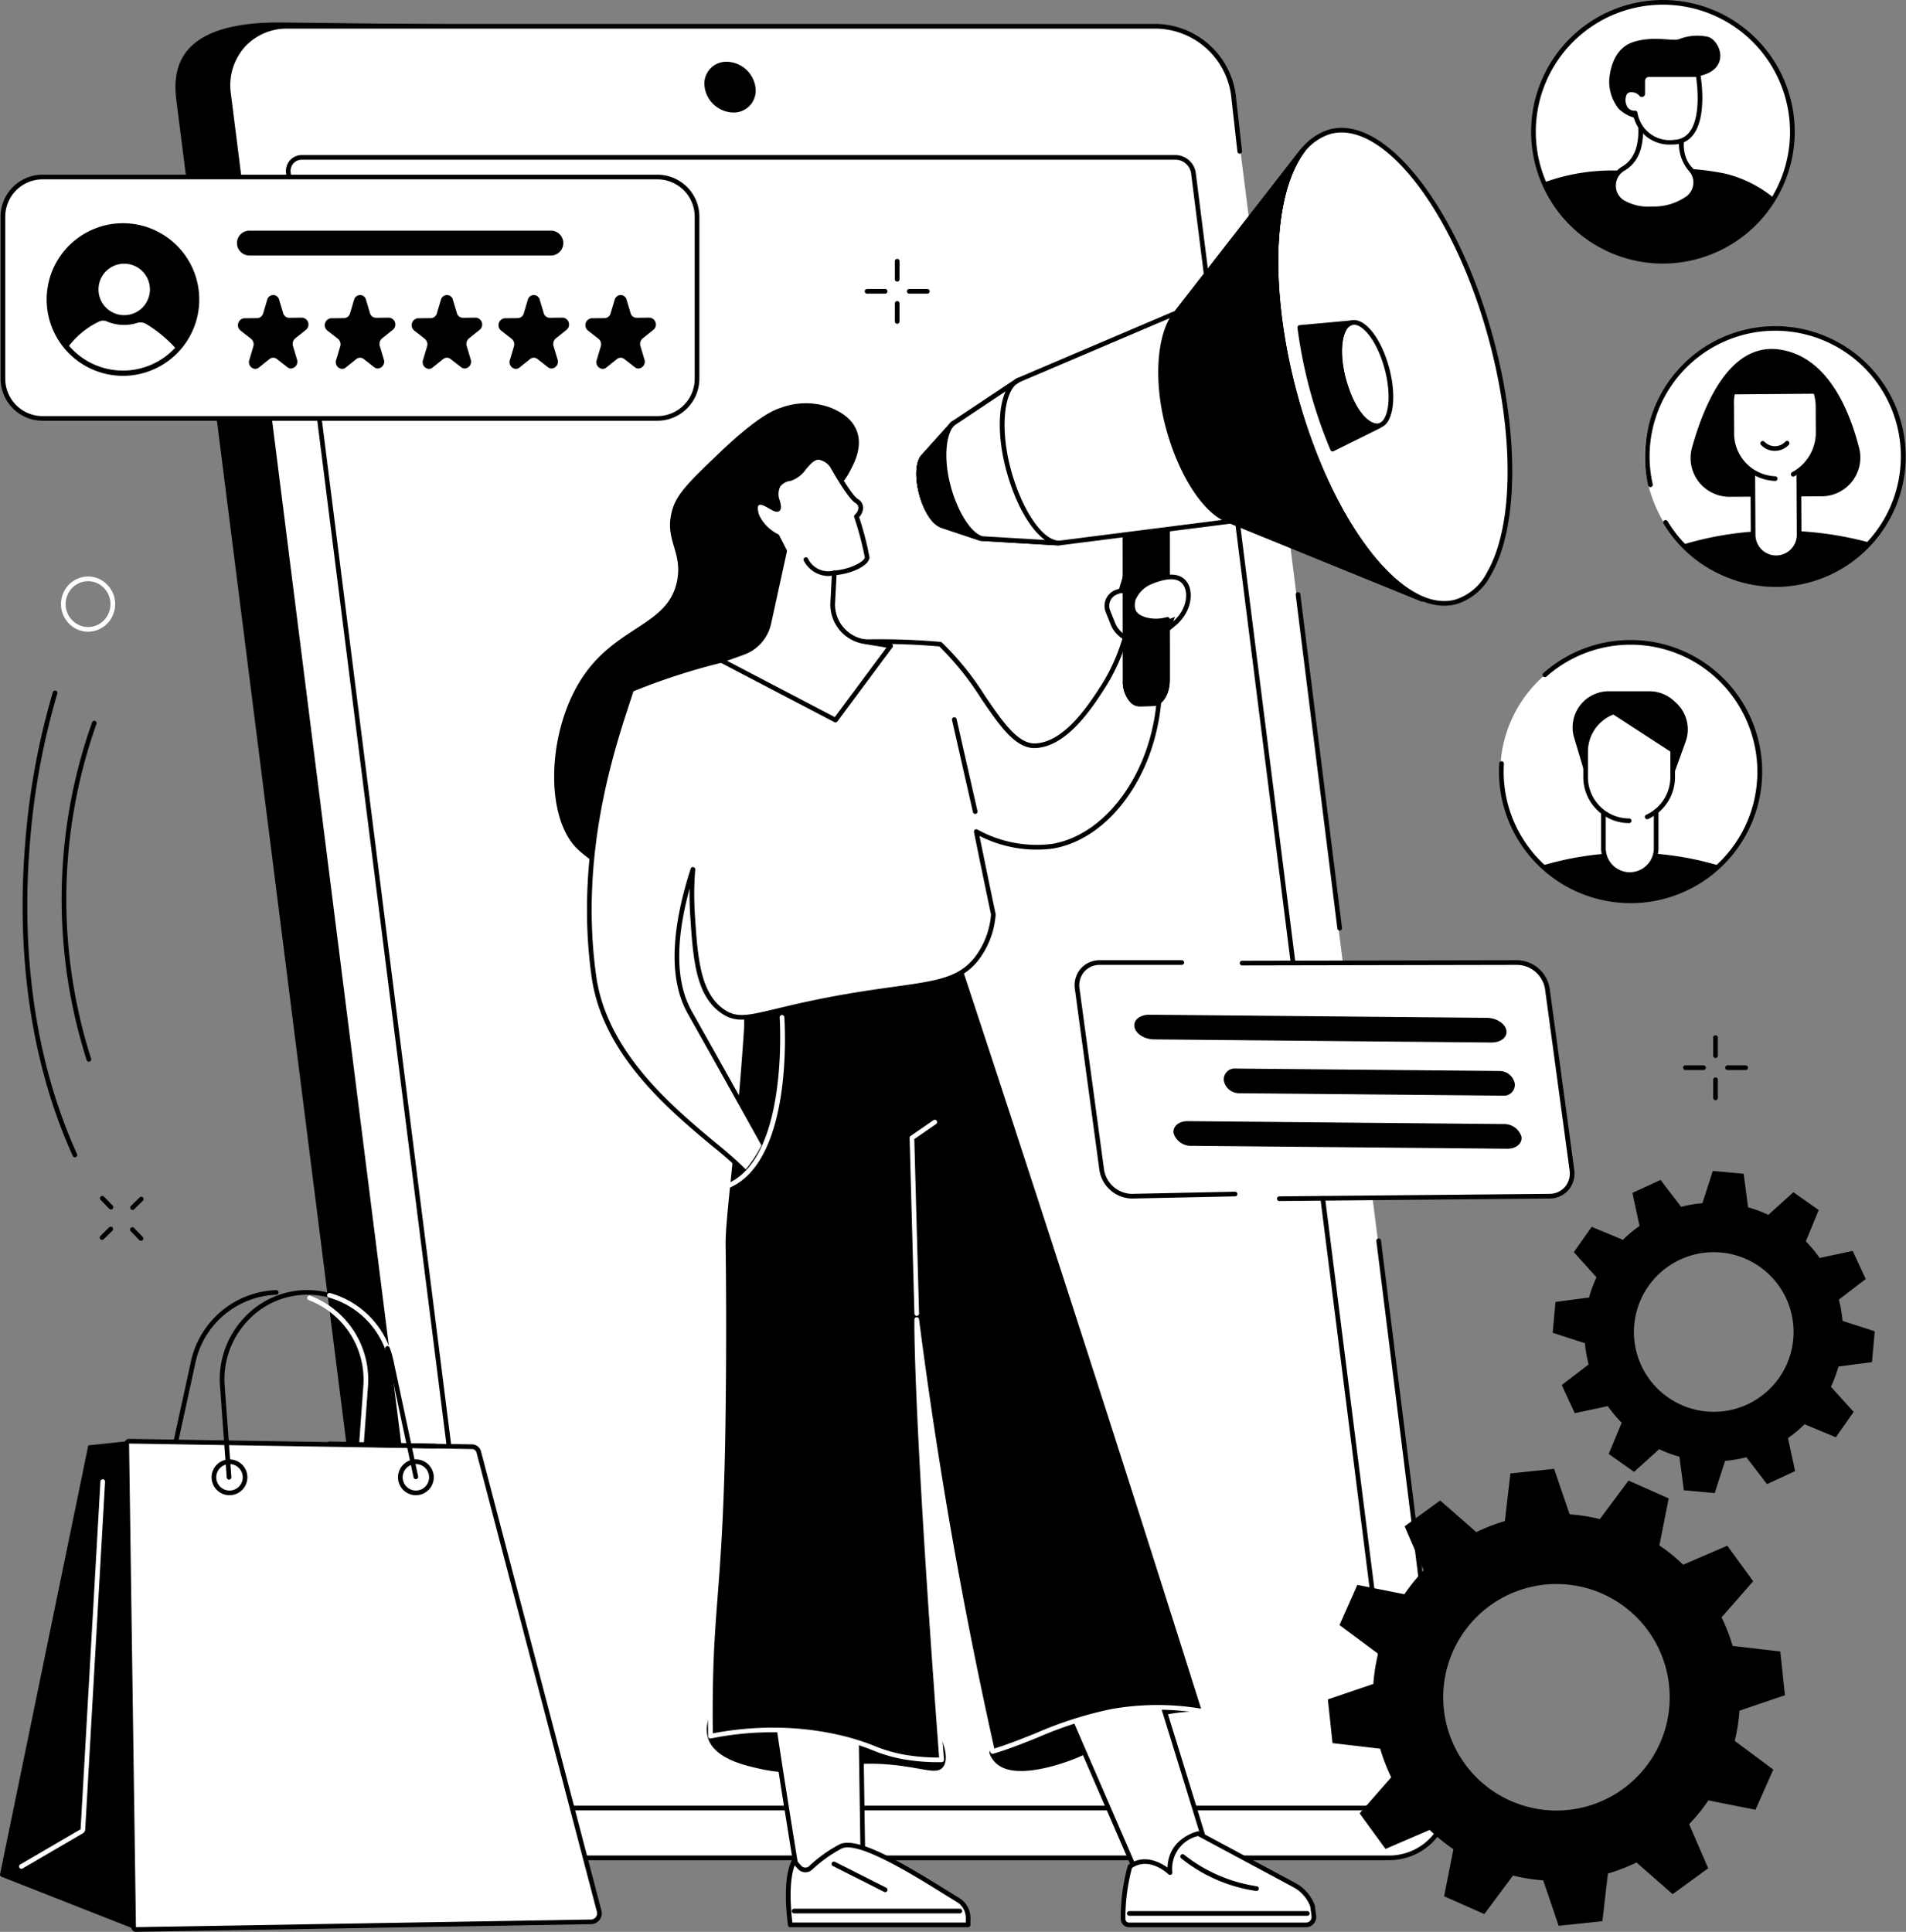 <svg xmlns="http://www.w3.org/2000/svg" xmlns:xlink="http://www.w3.org/1999/xlink" id="Raggruppa_197" data-name="Raggruppa 197" width="278.025" height="281.782" viewBox="0 0 278.025 281.782"><rect x="0" y="0" width="278.025" height="281.782" fill="#808080" stroke="none"/><defs><clipPath id="clip-path"><rect id="Rettangolo_170" data-name="Rettangolo 170" width="278.025" height="281.782" fill="none"></rect></clipPath></defs><g id="Raggruppa_197-2" data-name="Raggruppa 197" clip-path="url(#clip-path)"><path id="Tracciato_2510" data-name="Tracciato 2510" d="M117.7,277.344H244.464a8.516,8.516,0,0,0,8.643-9.86L221.892,20.891a11.544,11.544,0,0,0-11.139-9.86L90.349,9.625c-13.821,0-15.7,5.821-15.007,11.266l31.214,246.593a11.545,11.545,0,0,0,11.14,9.86" transform="translate(-49.627 -6.35)"></path><path id="Tracciato_2511" data-name="Tracciato 2511" d="M140.2,278.427H266.966a8.533,8.533,0,0,0,8.643-9.891L244.395,21.158a11.557,11.557,0,0,0-11.139-9.891H106.487a8.533,8.533,0,0,0-8.643,9.891l31.214,247.377a11.558,11.558,0,0,0,11.139,9.891" transform="translate(-64.501 -7.434)" fill="#fff"></path><path id="Tracciato_2512" data-name="Tracciato 2512" d="M285.413,305.957l-29.8-236.2a2.668,2.668,0,0,0-2.572-2.283H125.587a1.97,1.97,0,0,0-2,2.283l29.8,236.2a2.668,2.668,0,0,0,2.572,2.283h127.45a1.97,1.97,0,0,0,2-2.283" transform="translate(-81.529 -44.514)" fill="#fff"></path><path id="Tracciato_2513" data-name="Tracciato 2513" d="M282.757,307.921H155.307a3.021,3.021,0,0,1-2.909-2.581l-29.8-236.2a2.362,2.362,0,0,1,.553-1.888,2.331,2.331,0,0,1,1.78-.778h127.45a3.021,3.021,0,0,1,2.909,2.581l29.8,236.2a2.363,2.363,0,0,1-.553,1.888,2.33,2.33,0,0,1-1.78.778M124.927,67.15a1.66,1.66,0,0,0-1.269.547,1.692,1.692,0,0,0-.388,1.353l29.8,236.2a2.322,2.322,0,0,0,2.234,1.986h127.45a1.66,1.66,0,0,0,1.269-.547,1.692,1.692,0,0,0,.388-1.353l-29.8-236.2a2.322,2.322,0,0,0-2.234-1.986Z" transform="translate(-80.868 -43.854)"></path><path id="Tracciato_2514" data-name="Tracciato 2514" d="M306.21,33.876a3.2,3.2,0,0,0,3.238-3.706,4.329,4.329,0,0,0-4.173-3.705,3.2,3.2,0,0,0-3.238,3.705,4.33,4.33,0,0,0,4.173,3.706" transform="translate(-199.253 -17.461)"></path><path id="Tracciato_2515" data-name="Tracciato 2515" d="M561.9,303.23a.34.34,0,0,1-.337-.3l-6.075-48.66a.34.34,0,0,1,.675-.084l6.075,48.66a.34.34,0,0,1-.3.38l-.042,0" transform="translate(-366.485 -167.506)"></path><path id="Tracciato_2516" data-name="Tracciato 2516" d="M266.306,278.108H139.537A11.921,11.921,0,0,1,128.06,267.92L96.846,20.542a9.114,9.114,0,0,1,2.121-7.289,8.98,8.98,0,0,1,6.86-2.985H232.6a11.921,11.921,0,0,1,11.477,10.189l.938,8.358a.34.34,0,1,1-.676.076l-.937-8.353a11.221,11.221,0,0,0-10.8-9.589H105.827A8.31,8.31,0,0,0,99.478,13.7a8.444,8.444,0,0,0-1.956,6.754l31.214,247.378a11.222,11.222,0,0,0,10.8,9.593H266.306a8.309,8.309,0,0,0,6.349-2.754,8.443,8.443,0,0,0,1.956-6.754l-10-80.116a.34.34,0,0,1,.675-.084l10,80.116a9.115,9.115,0,0,1-2.121,7.289,8.981,8.981,0,0,1-6.86,2.984" transform="translate(-63.841 -6.774)"></path><path id="Tracciato_2517" data-name="Tracciato 2517" d="M465.071,412.655a3.276,3.276,0,0,0-3.317,3.838l3.577,26.4a4.536,4.536,0,0,0,4.357,3.837h60.9a3.276,3.276,0,0,0,3.317-3.837l-3.577-26.4a4.535,4.535,0,0,0-4.357-3.838Z" transform="translate(-304.624 -272.253)" fill="#fff"></path><path id="Tracciato_2518" data-name="Tracciato 2518" d="M537.273,446.779a.34.34,0,0,1,0-.681l39.347-.365a2.988,2.988,0,0,0,2.3-1,3.047,3.047,0,0,0,.686-2.456l-3.577-26.4a4.191,4.191,0,0,0-4.02-3.543l-40.174.08h0a.34.34,0,0,1,0-.681l40.175-.08a4.891,4.891,0,0,1,4.694,4.132l3.577,26.4a3.717,3.717,0,0,1-.848,3,3.657,3.657,0,0,1-2.807,1.228l-39.344.365Z" transform="translate(-350.655 -271.594)"></path><path id="Tracciato_2519" data-name="Tracciato 2519" d="M469.035,446.415a4.893,4.893,0,0,1-4.7-4.132l-3.577-26.4a3.716,3.716,0,0,1,.848-3,3.657,3.657,0,0,1,2.806-1.228h11.933a.34.34,0,0,1,0,.68H464.411a2.986,2.986,0,0,0-2.294,1,3.047,3.047,0,0,0-.686,2.456l3.577,26.4a4.191,4.191,0,0,0,4.02,3.543l15.082-.316a.347.347,0,0,1,.347.333.34.34,0,0,1-.333.347Z" transform="translate(-303.963 -271.594)"></path><path id="Tracciato_2520" data-name="Tracciato 2520" d="M489.153,438.616l49.212.455c1.4.013,2.381-.782,2.2-1.775s-1.457-1.809-2.852-1.822l-49.212-.455c-1.4-.013-2.381.782-2.2,1.775s1.457,1.809,2.852,1.822" transform="translate(-320.828 -287.008)"></path><path id="Tracciato_2521" data-name="Tracciato 2521" d="M526.889,461.693l38.482.356a1.59,1.59,0,0,0,1.725-1.78,2.273,2.273,0,0,0-2.227-1.816l-38.481-.356a1.59,1.59,0,0,0-1.725,1.78,2.273,2.273,0,0,0,2.227,1.817" transform="translate(-346.14 -302.234)"></path><path id="Tracciato_2522" data-name="Tracciato 2522" d="M505.78,484.24l46.01.425c1.3.012,2.226-.783,2.059-1.777a2.649,2.649,0,0,0-2.665-1.82l-46.011-.426c-1.3-.012-2.226.784-2.059,1.777a2.65,2.65,0,0,0,2.666,1.82" transform="translate(-331.922 -317.109)"></path><path id="Tracciato_2523" data-name="Tracciato 2523" d="M44.471,514.658a.34.34,0,0,1-.246-.1l-1.252-1.3a.34.34,0,0,1,.491-.471l1.252,1.3a.34.34,0,0,1-.245.576" transform="translate(-28.29 -338.241)"></path><path id="Tracciato_2524" data-name="Tracciato 2524" d="M57.35,528.08a.339.339,0,0,1-.246-.1l-1.252-1.3a.34.34,0,0,1,.491-.471l1.252,1.3a.34.34,0,0,1-.245.576" transform="translate(-36.787 -347.097)"></path><path id="Tracciato_2525" data-name="Tracciato 2525" d="M56.167,514.972a.34.34,0,0,1-.239-.583L57.2,513.14a.34.34,0,1,1,.477.485l-1.271,1.249a.339.339,0,0,1-.239.1" transform="translate(-36.833 -338.485)"></path><path id="Tracciato_2526" data-name="Tracciato 2526" d="M43.094,527.818a.34.34,0,0,1-.239-.583l1.271-1.249a.34.34,0,0,1,.477.485l-1.271,1.248a.337.337,0,0,1-.239.1" transform="translate(-28.207 -346.96)"></path><path id="Tracciato_2527" data-name="Tracciato 2527" d="M383.986,114.294a.34.34,0,0,1-.34-.34v-2.64a.34.34,0,1,1,.68,0v2.64a.34.34,0,0,1-.34.34" transform="translate(-253.114 -73.216)"></path><path id="Tracciato_2528" data-name="Tracciato 2528" d="M383.986,132.367a.34.34,0,0,1-.34-.34v-2.639a.34.34,0,0,1,.68,0v2.639a.34.34,0,0,1-.34.34" transform="translate(-253.114 -85.14)"></path><path id="Tracciato_2529" data-name="Tracciato 2529" d="M391.784,124.569h-2.639a.34.34,0,0,1,0-.68h2.639a.34.34,0,0,1,0,.68" transform="translate(-256.518 -81.737)"></path><path id="Tracciato_2530" data-name="Tracciato 2530" d="M373.711,124.569h-2.64a.34.34,0,0,1,0-.68h2.64a.34.34,0,1,1,0,.68" transform="translate(-244.594 -81.737)"></path><path id="Tracciato_2531" data-name="Tracciato 2531" d="M734.829,447.138a.34.34,0,0,1-.34-.34v-2.639a.34.34,0,1,1,.68,0V446.8a.34.34,0,0,1-.34.34" transform="translate(-484.587 -292.814)"></path><path id="Tracciato_2532" data-name="Tracciato 2532" d="M734.829,465.209a.34.34,0,0,1-.34-.34v-2.64a.34.34,0,0,1,.68,0v2.64a.34.34,0,0,1-.34.34" transform="translate(-484.587 -304.736)"></path><path id="Tracciato_2533" data-name="Tracciato 2533" d="M742.626,457.412h-2.64a.34.34,0,1,1,0-.68h2.64a.34.34,0,0,1,0,.68" transform="translate(-487.989 -301.334)"></path><path id="Tracciato_2534" data-name="Tracciato 2534" d="M724.554,457.412h-2.639a.34.34,0,0,1,0-.68h2.639a.34.34,0,1,1,0,.68" transform="translate(-476.067 -301.334)"></path><path id="Tracciato_2535" data-name="Tracciato 2535" d="M30.105,255.21a3.876,3.876,0,0,1-1.592-.344,4.056,4.056,0,0,1-2.022-5.3,3.954,3.954,0,0,1,2.207-2.14,3.861,3.861,0,0,1,3,.078,4.056,4.056,0,0,1,2.022,5.3,3.951,3.951,0,0,1-2.207,2.139,3.883,3.883,0,0,1-1.409.266m0-7.366a3.2,3.2,0,0,0-1.162.22,3.273,3.273,0,0,0-1.828,1.774,3.373,3.373,0,0,0,1.675,4.406,3.185,3.185,0,0,0,2.475.064,3.275,3.275,0,0,0,1.828-1.775,3.373,3.373,0,0,0-1.675-4.407,3.21,3.21,0,0,0-1.313-.283" transform="translate(-17.259 -163.069)" fill="#fff"></path><path id="Tracciato_2536" data-name="Tracciato 2536" d="M30.408,358.727a.341.341,0,0,1-.326-.241,77.208,77.208,0,0,1,.791-49.252.34.34,0,0,1,.645.217,76.559,76.559,0,0,0-.785,48.837.34.34,0,0,1-.227.425.336.336,0,0,1-.1.015" transform="translate(-17.443 -203.867)"></path><path id="Tracciato_2537" data-name="Tracciato 2537" d="M17.325,364.128a.34.34,0,0,1-.31-.2C9.492,347.321,9.1,329.813,10.1,318.05a106.541,106.541,0,0,1,4.01-21.772.34.34,0,1,1,.647.212,105.82,105.82,0,0,0-3.98,21.635c-.989,11.677-.6,29.054,6.856,45.521a.34.34,0,0,1-.31.481" transform="translate(-6.401 -195.318)"></path><path id="Tracciato_2538" data-name="Tracciato 2538" d="M276.31,237.221a5.621,5.621,0,0,1-1.077,1.806c-1.236,1.377-3.1,1.965-4.878,2.5a16.284,16.284,0,0,1-4.48.891c-3.025.024-5.848-1.625-8.87-1.771a28.467,28.467,0,0,0-6.071.841c-3.811.647-6.862-.89-9.695-3.386-5.019-4.42-4.753-16.843.106-24.716,5.134-8.318,13.125-7.88,14.233-15.016.637-4.1-2.067-5.814-.7-10.189.715-2.289,2.78-4.258,6.91-8.2,5.663-5.4,8.032-6.22,8.854-6.477a10.388,10.388,0,0,1,7.2-.047c.9.368,3.107,1.274,3.909,3.479.842,2.314-.388,4.619-1.057,5.872-1.5,2.8-3.4,3.561-4.475,4.878-4.807,5.9,4.252,14.25,2.1,27.578-.462,2.859-1.608,5.454-2.35,8.229-.965,3.607.535,4.539.777,7.78a14.353,14.353,0,0,1-.437,5.949" transform="translate(-156.75 -114.018)"></path><path id="Tracciato_2539" data-name="Tracciato 2539" d="M426.387,727.139l-2.247,4.906a3.176,3.176,0,0,0,.78,1.341c2.386,2.721,8.846.552,10.388.034,5.677-1.906,6.4-4.259,11.5-6.061a23.625,23.625,0,0,1,8.709-1.289,6.245,6.245,0,0,0-1.439-1.983,8.712,8.712,0,0,0-6.038-2c-6.133-.017-21.657,5.048-21.657,5.048" transform="translate(-279.831 -476.407)"></path><path id="Tracciato_2540" data-name="Tracciato 2540" d="M467.6,744.722s10.419,4.005,10.41-2.824c0-.222-8.562-27.854-8.562-27.854l-12.267,6.634Z" transform="translate(-301.628 -471.099)" fill="#fff"></path><path id="Tracciato_2541" data-name="Tracciato 2541" d="M472.752,745.571a19.068,19.068,0,0,1-5.937-1.191.341.341,0,0,1-.19-.183l-10.419-24.043a.34.34,0,0,1,.15-.434l12.267-6.634a.341.341,0,0,1,.487.2c8.577,27.68,8.577,27.886,8.578,27.953a3.942,3.942,0,0,1-1.589,3.487,5.9,5.9,0,0,1-3.346.846m-5.561-1.778c.893.32,6.068,2.059,8.521.371a3.287,3.287,0,0,0,1.294-2.89c-.229-.9-5.521-18.022-8.425-27.393l-11.628,6.289Z" transform="translate(-300.968 -470.439)"></path><path id="Tracciato_2542" data-name="Tracciato 2542" d="M482.34,799.379h25.818a1.153,1.153,0,0,0,1.144-1.3l-.192-1.469a5.717,5.717,0,0,0-2.656-3.041l-14-7.514a5.294,5.294,0,0,0-4.127,5.693s-3.042-2.92-5.846-.875a27.867,27.867,0,0,0-1,7.666.863.863,0,0,0,.864.841" transform="translate(-317.655 -518.607)" fill="#fff"></path><path id="Tracciato_2543" data-name="Tracciato 2543" d="M507.5,799.06H481.68a1.209,1.209,0,0,1-1.2-1.174,27.881,27.881,0,0,1,1.017-7.771.338.338,0,0,1,.125-.177c2.232-1.628,4.6-.349,5.684.424.1-4.332,4.374-5.291,4.419-5.3a.334.334,0,0,1,.231.033l14,7.514a6.059,6.059,0,0,1,2.813,3.222.339.339,0,0,1,.018.075l.193,1.469a1.493,1.493,0,0,1-1.482,1.686m-25.385-8.639a27.853,27.853,0,0,0-.957,7.45.525.525,0,0,0,.524.508H507.5a.812.812,0,0,0,.807-.917l-.187-1.43a5.377,5.377,0,0,0-2.484-2.825l-13.888-7.452a4.883,4.883,0,0,0-3.743,5.3.34.34,0,0,1-.574.274c-.115-.11-2.806-2.633-5.316-.912" transform="translate(-316.996 -517.947)"></path><path id="Tracciato_2544" data-name="Tracciato 2544" d="M517.14,800.269a.357.357,0,0,1-.053,0A22.609,22.609,0,0,1,506.14,795.5a.34.34,0,0,1,.455-.506,22.363,22.363,0,0,0,10.6,4.594.34.34,0,0,1-.052.676" transform="translate(-333.857 -524.451)"></path><path id="Tracciato_2545" data-name="Tracciato 2545" d="M509.475,819.987H483.5a.34.34,0,0,1,0-.68h25.971a.34.34,0,0,1,0,.68" transform="translate(-318.772 -540.546)"></path><path id="Tracciato_2546" data-name="Tracciato 2546" d="M310.8,728c-2.281-.505-6.655-1.473-7.622-4.462-.733-2.264.835-4.619,1.192-5.155,4.411-6.625,19.023-8.5,27.3-2.011,4.364,3.422,7.32,9.45,5.776,11.375-.938,1.17-2.917.05-7.754-.375-9.03-.793-11.338,2.3-18.888.628" transform="translate(-199.895 -469.985)"></path><path id="Tracciato_2547" data-name="Tracciato 2547" d="M329.632,722.091c-.364.231,4.354,28.988,4.354,28.988l9.423,1.148-.415-27.706Z" transform="translate(-217.465 -476.407)" fill="#fff"></path><path id="Tracciato_2548" data-name="Tracciato 2548" d="M342.8,751.907l-.041,0-9.423-1.148a.34.34,0,0,1-.295-.283c-.012-.072-1.193-7.273-2.314-14.41-2.3-14.657-2.164-14.745-1.887-14.921a.335.335,0,0,1,.243-.047l13.363,2.43a.34.34,0,0,1,.279.33l.415,27.706a.341.341,0,0,1-.34.345m-9.129-1.8,8.783,1.07-.405-27.036-12.7-2.31c.182,2.523,2.608,17.837,4.319,28.276" transform="translate(-216.86 -475.746)"></path><path id="Tracciato_2549" data-name="Tracciato 2549" d="M364.169,802.653H338.234s-.955-6.435.539-9.3l.808.906a1.135,1.135,0,0,0,1.606.086,20.29,20.29,0,0,1,4.405-3.149c3.036-1.383,13.2,5.482,17.092,7.812a3.051,3.051,0,0,1,1.485,2.62Z" transform="translate(-222.955 -521.88)" fill="#fff"></path><path id="Tracciato_2550" data-name="Tracciato 2550" d="M363.5,802.332H337.569a.34.34,0,0,1-.336-.291c-.039-.267-.954-6.577.574-9.506a.341.341,0,0,1,.556-.069l.808.906a.8.8,0,0,0,1.124.06,20.775,20.775,0,0,1,4.492-3.206c2.554-1.162,9.008,2.618,15.4,6.593.771.479,1.454.9,2.009,1.236a3.41,3.41,0,0,1,1.651,2.912v1.023a.34.34,0,0,1-.34.34m-25.637-.68h25.3v-.683a2.726,2.726,0,0,0-1.319-2.328c-.558-.334-1.244-.76-2.019-1.242-4.306-2.677-12.322-7.663-14.758-6.552a20.144,20.144,0,0,0-4.319,3.093,1.475,1.475,0,0,1-2.087-.114l-.459-.515c-.979,2.539-.487,7.143-.336,8.341" transform="translate(-222.29 -521.22)"></path><path id="Tracciato_2551" data-name="Tracciato 2551" d="M363.947,818.957H339.77a.34.34,0,1,1,0-.68h24.176a.34.34,0,1,1,0,.68" transform="translate(-223.942 -539.867)"></path><path id="Tracciato_2552" data-name="Tracciato 2552" d="M364.334,802.531a.339.339,0,0,1-.153-.036l-7.478-3.774a.34.34,0,0,1,.307-.607l7.478,3.773a.34.34,0,0,1-.154.644" transform="translate(-235.215 -526.539)"></path><path id="Tracciato_2553" data-name="Tracciato 2553" d="M376.6,514.682q-7.478-23.722-15.1-47.409-10.27-31.925-20.791-63.758c-10.892,1.277-35.216-6.987-32.676,3.831,1.259,5.364,1.142,6.55,1.007,8.545-1.052,15.6-2.687,26.747-2.634,30.647.047,3.458.181,13.847-.052,28.053-.038,2.319-.1,4.794-.208,7.776-.533,15.01-1.539,18.671-1.619,30.9-.011,1.719,0,3.382.018,5a44.8,44.8,0,0,1,18.59.128c5.31,1.2,5.911,2.418,10.691,3.064a28.119,28.119,0,0,0,4.438.253c-3.922-52.242-3.632-64.223-3.632-64.223,1.491,11.6,3.344,23.714,5.636,36.272Q342.8,507.593,345.7,520.5c5.658-1.671,10.62-4.6,17.375-5.847a37.8,37.8,0,0,1,13.528.034" transform="translate(-200.915 -265.019)"></path><path id="Tracciato_2554" data-name="Tracciato 2554" d="M336.966,521.387a28.57,28.57,0,0,1-3.839-.263,21.652,21.652,0,0,1-5.6-1.487,33.488,33.488,0,0,0-5.123-1.583,44.507,44.507,0,0,0-18.45-.127.34.34,0,0,1-.406-.329c-.022-1.747-.028-3.385-.017-5.007.044-6.625.358-10.736.723-15.5.306-4,.653-8.526.9-15.409.1-2.874.168-5.343.208-7.769.156-9.545.174-18.98.052-28.043-.025-1.88.334-5.4.832-10.265.559-5.462,1.253-12.258,1.8-20.409l.009-.132c.127-1.877.212-3.118-1.008-8.313a4.367,4.367,0,0,1,.727-4.116c2.633-2.931,10.314-1.981,18.445-.973,5.017.621,10.206,1.264,13.8.843a.341.341,0,0,1,.363.231c6.982,21.129,13.978,42.581,20.792,63.761,5.056,15.715,10.136,31.666,15.1,47.411a.34.34,0,0,1-.383.438,37.817,37.817,0,0,0-13.408-.034,55.185,55.185,0,0,0-10.856,3.472c-2.191.879-4.261,1.71-6.484,2.367a.34.34,0,0,1-.428-.252c-1.991-8.913-3.818-17.912-5.431-26.749-1.836-10.06-3.467-20.277-4.862-30.447.239,7.859,1.022,24.864,3.533,58.312a.34.34,0,0,1-.331.366q-.326.008-.652.007m-23.911-5.042a43.045,43.045,0,0,1,9.5,1.046A34.1,34.1,0,0,1,327.772,519a21.067,21.067,0,0,0,5.446,1.448,27.961,27.961,0,0,0,4.026.255c-3.85-51.36-3.609-63.777-3.606-63.9a.34.34,0,0,1,.677-.035c1.552,12.079,3.447,24.277,5.633,36.255,1.589,8.709,3.388,17.578,5.345,26.366,2.063-.63,4.015-1.414,6.075-2.241a55.736,55.736,0,0,1,10.986-3.509,38.308,38.308,0,0,1,13.1-.06c-4.91-15.57-9.932-31.339-14.931-46.877-6.785-21.091-13.751-42.453-20.7-63.495-3.655.369-8.75-.263-13.682-.873-7.6-.941-15.46-1.914-17.855.753a3.688,3.688,0,0,0-.57,3.506c1.243,5.295,1.156,6.576,1.024,8.515l-.009.132c-.55,8.163-1.246,14.966-1.8,20.432-.5,4.845-.853,8.346-.828,10.187.122,9.069.1,18.511-.052,28.063-.04,2.431-.106,4.9-.208,7.782-.245,6.9-.592,11.435-.9,15.437-.363,4.748-.677,8.848-.721,15.449-.01,1.492-.006,3,.013,4.588a47.853,47.853,0,0,1,8.829-.839" transform="translate(-200.256 -264.348)" fill="#fff"></path><path id="Tracciato_2555" data-name="Tracciato 2555" d="M391.015,508.649a.34.34,0,0,1-.34-.331l-.7-25.623a.341.341,0,0,1,.147-.29l3.338-2.3a.34.34,0,1,1,.386.56l-3.186,2.195.691,25.438a.34.34,0,0,1-.331.349h-.01" transform="translate(-257.292 -316.715)" fill="#fff"></path><path id="Tracciato_2556" data-name="Tracciato 2556" d="M258.8,279.808a93.347,93.347,0,0,1,25.943-6.457,100.11,100.11,0,0,1,19.091-.157c5.856,5.172,9.219,14.949,13.822,14.81,4.462-.135,8.144-5.854,9.872-8.54a27.252,27.252,0,0,0,3.349-7.517l4.356-.291c3.136,16.334-5.5,29.423-15.049,31.01a18.311,18.311,0,0,1-11.1-2.137q1.229,6.083,2.493,12.074a12.225,12.225,0,0,1-2.477,6.513c-3.191,3.977-7.722,3.544-18.489,5.367-13.147,2.227-15.408,4.4-18.51,2.263-3.66-2.522-4.009-7.956-4.406-14.14a45.556,45.556,0,0,1,.055-6.57c-3.449,10.727-2.583,16.827-.641,20.522.37.7,1.238,2.195,5.617,10.025,2.287,4.09,4.159,7.454,5.407,9.7a18.335,18.335,0,0,1-2.665,4.022c-4.277-4.758-20.107-14.011-22.16-28.651-2.683-19.139,3.4-35.243,5.491-41.847" transform="translate(-166.683 -179.228)" fill="#fff"></path><path id="Tracciato_2557" data-name="Tracciato 2557" d="M274.823,349.985a.339.339,0,0,1-.253-.113,49.041,49.041,0,0,0-4.52-4.039c-6.424-5.351-16.132-13.436-17.724-24.793-2.473-17.639,2.515-32.86,4.913-40.175.219-.67.419-1.278.591-1.822a.34.34,0,0,1,.2-.213,93.7,93.7,0,0,1,26.034-6.48,100.826,100.826,0,0,1,19.156-.158.338.338,0,0,1,.2.084,41.843,41.843,0,0,1,6.3,7.807c2.56,3.753,4.774,6.983,7.287,6.918,4.284-.129,7.872-5.7,9.6-8.384A26.9,26.9,0,0,0,329.9,271.2a.34.34,0,0,1,.305-.249l4.356-.292a.334.334,0,0,1,.357.276c1.677,8.733.1,17.382-4.315,23.728-2.971,4.267-6.882,6.995-11.013,7.681a18.308,18.308,0,0,1-10.683-1.853c.771,3.8,1.562,7.631,2.354,11.385a.341.341,0,0,1,.005.1,12.426,12.426,0,0,1-2.55,6.692c-2.536,3.16-5.956,3.638-12.164,4.5-1.895.264-4.042.564-6.533.986-4.742.8-8.083,1.6-10.523,2.189-4.336,1.039-6.131,1.47-8.237.018-3.8-2.615-4.146-8.076-4.552-14.4-.081-1.254-.109-2.522-.085-3.792-2.064,7.558-2.019,13.457.139,17.564.176.334.479.872,1.212,2.173.8,1.426,2.13,3.782,4.4,7.844,2.287,4.09,4.159,7.455,5.407,9.7a.34.34,0,0,1,.007.317,18.687,18.687,0,0,1-2.715,4.1.339.339,0,0,1-.253.114ZM258.43,279.4c-.161.506-.345,1.065-.544,1.674-2.381,7.266-7.337,22.387-4.886,39.869,1.556,11.1,11.143,19.081,17.486,24.364a57.256,57.256,0,0,1,4.328,3.825,18.219,18.219,0,0,0,2.288-3.5c-1.247-2.245-3.085-5.547-5.319-9.542-2.271-4.061-3.6-6.417-4.4-7.842-.757-1.345-1.041-1.848-1.221-2.191-2.5-4.751-2.288-11.744.619-20.785a.34.34,0,0,1,.663.131,45.373,45.373,0,0,0-.054,6.521c.395,6.145.736,11.453,4.259,13.881,1.856,1.279,3.445.9,7.692-.12,2.449-.587,5.8-1.391,10.568-2.2,2.5-.424,4.653-.724,6.553-.989,6.232-.87,9.36-1.306,11.727-4.256a11.742,11.742,0,0,0,2.4-6.281c-.837-3.965-1.672-8.011-2.483-12.026a.34.34,0,0,1,.491-.369,17.876,17.876,0,0,0,10.885,2.1c3.949-.656,7.7-3.284,10.566-7.4,4.265-6.126,5.812-14.463,4.261-22.916l-3.815.255a27.546,27.546,0,0,1-3.326,7.377c-1.787,2.777-5.506,8.556-10.148,8.7-2.893.088-5.2-3.3-7.87-7.215a41.907,41.907,0,0,0-6.1-7.606,100.222,100.222,0,0,0-18.914.166,92.963,92.963,0,0,0-25.7,6.375" transform="translate(-166.032 -178.567)"></path><path id="Tracciato_2558" data-name="Tracciato 2558" d="M476.605,236.621l2.324-7.727a1.159,1.159,0,0,1,2.263.454l-.333,3.169,3.081,2.469a2.894,2.894,0,0,1,.933,3.182l-1.026,3.045a3.91,3.91,0,0,1-3.519,2.655l-1.082.052a3.911,3.911,0,0,1-3.82-2.453l-.729-1.824a2.139,2.139,0,0,1,1.315-2.824Z" transform="translate(-313.084 -150.472)" fill="#fff"></path><path id="Tracciato_2559" data-name="Tracciato 2559" d="M478.395,243.6a4.252,4.252,0,0,1-3.947-2.672l-.729-1.824a2.479,2.479,0,0,1,1.524-3.273l.427-.142,2.273-7.558a1.5,1.5,0,0,1,2.927.587l-.314,2.985,2.936,2.353a3.244,3.244,0,0,1,1.043,3.555l-1.026,3.045a4.224,4.224,0,0,1-3.826,2.886l-1.082.052c-.068,0-.136,0-.2,0m.982-15.854a.818.818,0,0,0-.784.582l-2.324,7.727a.339.339,0,0,1-.218.225l-.594.2a1.8,1.8,0,0,0-1.106,2.375l.729,1.824a3.569,3.569,0,0,0,3.487,2.239l1.083-.052a3.548,3.548,0,0,0,3.213-2.423l1.026-3.045a2.562,2.562,0,0,0-.824-2.807l-3.081-2.469a.34.34,0,0,1-.125-.3l.333-3.169a.82.82,0,0,0-.722-.9.857.857,0,0,0-.093-.005m-3.433,8.211h0Z" transform="translate(-312.423 -149.812)"></path><path id="Tracciato_2560" data-name="Tracciato 2560" d="M480.605,253.2l2.677.341s.4,2.176-1.29,2.134Z" transform="translate(-317.084 -167.053)" fill="#fff"></path><path id="Tracciato_2561" data-name="Tracciato 2561" d="M481.38,255.359h-.057a.34.34,0,0,1-.332-.349.335.335,0,0,1,.349-.331.836.836,0,0,0,.705-.261,1.829,1.829,0,0,0,.27-1.229l-2.413-.307a.34.34,0,1,1,.086-.675l2.676.341a.341.341,0,0,1,.292.277,2.783,2.783,0,0,1-.394,2.036,1.48,1.48,0,0,1-1.182.5" transform="translate(-316.424 -166.394)"></path><path id="Tracciato_2562" data-name="Tracciato 2562" d="M494.259,243.1l-.654,3.832Z" transform="translate(-325.661 -160.386)" fill="#fff"></path><path id="Tracciato_2563" data-name="Tracciato 2563" d="M492.946,246.61a.332.332,0,0,1-.057,0,.341.341,0,0,1-.278-.393l.654-3.832a.34.34,0,1,1,.671.114l-.654,3.832a.341.341,0,0,1-.335.283" transform="translate(-325.002 -159.726)"></path><path id="Tracciato_2564" data-name="Tracciato 2564" d="M499.789,248.12l-.55,3.044Z" transform="translate(-329.378 -163.7)" fill="#fff"></path><path id="Tracciato_2565" data-name="Tracciato 2565" d="M498.578,250.844a.337.337,0,0,1-.061-.005.34.34,0,0,1-.274-.4l.55-3.044a.34.34,0,0,1,.67.121l-.551,3.044a.34.34,0,0,1-.334.28" transform="translate(-328.717 -163.039)"></path><path id="Tracciato_2566" data-name="Tracciato 2566" d="M411.517,321.584a.34.34,0,0,1-.331-.265l-3.051-13.426a.34.34,0,0,1,.663-.151l3.051,13.426a.34.34,0,0,1-.256.407.345.345,0,0,1-.076.009" transform="translate(-269.265 -202.861)"></path><path id="Tracciato_2567" data-name="Tracciato 2567" d="M311.157,460.456a.34.34,0,0,1-.128-.656c9.114-3.7,7.78-24.083,7.765-24.289a.34.34,0,0,1,.679-.048c.061.859,1.379,21.088-8.188,24.967a.338.338,0,0,1-.128.025" transform="translate(-205.064 -287.094)" fill="#fff"></path><path id="Tracciato_2568" data-name="Tracciato 2568" d="M330.046,222.932a5.477,5.477,0,0,1-4.59-5.688l.226-4.329c2.617-.2,4.8-1.449,4.789-2.275a46.309,46.309,0,0,0-1.564-5.961,1.342,1.342,0,0,0,.031-2.242c-1.092-.695-3.546-5.12-3.546-5.12-3.027-3.514-3.9,1.438-6.164,1.851-1.565.286-2.415,1.237-1.824,3.281s-.533,1.019-1.685.436-1.935-.13-1.3,1.728a6.315,6.315,0,0,0,2.936,2.974l1.091,2.14-2.3,10.522a5.9,5.9,0,0,1-3.788,4.3l-3.17,1.129,16.664,8.711,8.048-10.825Z" transform="translate(-203.987 -129.355)" fill="#fff"></path><path id="Tracciato_2569" data-name="Tracciato 2569" d="M325.187,234.066a.337.337,0,0,1-.157-.039l-16.664-8.711a.34.34,0,0,1,.044-.622l3.17-1.129a5.53,5.53,0,0,0,3.569-4.05l2.275-10.4-.986-1.933a6.439,6.439,0,0,1-3-3.117c-.362-1.064-.322-1.8.119-2.182a1.47,1.47,0,0,1,1.659.04c.214.108.427.231.628.347a5.414,5.414,0,0,0,.726.376,3.025,3.025,0,0,0-.15-.761,3.131,3.131,0,0,1,.132-2.56,2.741,2.741,0,0,1,1.957-1.15,3.9,3.9,0,0,0,1.868-1.487c.688-.8,1.4-1.622,2.376-1.622h0a3.16,3.16,0,0,1,2.238,1.371.317.317,0,0,1,.04.057c.671,1.21,2.6,4.466,3.431,5a1.492,1.492,0,0,1,.763,1.194,2.031,2.031,0,0,1-.58,1.43,44.847,44.847,0,0,1,1.509,5.864c.009,1.1-2.286,2.316-4.8,2.59l-.211,4.035a5.13,5.13,0,0,0,4.305,5.335l3.85.629a.34.34,0,0,1,.218.539l-8.048,10.825a.341.341,0,0,1-.274.137m-15.816-8.993,15.716,8.216,7.541-10.143-3.3-.539a5.81,5.81,0,0,1-4.875-6.042l.226-4.329a.341.341,0,0,1,.313-.321c2.547-.2,4.479-1.406,4.475-1.934a48.069,48.069,0,0,0-1.543-5.846.34.34,0,0,1,.1-.381,1.4,1.4,0,0,0,.511-1.032.834.834,0,0,0-.448-.659c-1.11-.707-3.317-4.625-3.644-5.211a2.582,2.582,0,0,0-1.7-1.109h0c-.664,0-1.245.673-1.86,1.386a4.331,4.331,0,0,1-2.261,1.712,2.107,2.107,0,0,0-1.5.839,2.508,2.508,0,0,0-.057,2.013c.182.63.3,1.252-.057,1.533s-.875,0-1.514-.37c-.191-.111-.393-.227-.6-.33-.413-.209-.76-.26-.906-.134s-.215.586.078,1.449a6.013,6.013,0,0,0,2.762,2.777.338.338,0,0,1,.154.151l1.091,2.14a.34.34,0,0,1,.029.228l-2.3,10.522a6.207,6.207,0,0,1-4.006,4.546Z" transform="translate(-203.327 -128.695)"></path><path id="Tracciato_2570" data-name="Tracciato 2570" d="M348.033,241.64a4.1,4.1,0,0,1-3.5-2.245.34.34,0,0,1,.616-.288,3.28,3.28,0,0,0,3.756,1.746.34.34,0,1,1,.157.662,4.444,4.444,0,0,1-1.028.126" transform="translate(-227.288 -157.624)"></path><path id="Tracciato_2571" data-name="Tracciato 2571" d="M482.359,215.915l.009,25.769c0,1.888.951,3.4,2.122,3.372l1.929-.041c1.171-.025,2.121-1.576,2.12-3.464l-.009-25.769Z" transform="translate(-318.241 -142.364)"></path><path id="Tracciato_2572" data-name="Tracciato 2572" d="M483.8,244.737a1.889,1.889,0,0,1-1.326-.585,4.436,4.436,0,0,1-1.107-3.127l-.009-25.769a.341.341,0,0,1,.333-.341l6.172-.133a.336.336,0,0,1,.245.1.341.341,0,0,1,.1.243l.008,25.769c0,2.1-1.077,3.774-2.453,3.8l-1.929.042H483.8m-1.762-29.149.009,25.436a3.807,3.807,0,0,0,.9,2.641,1.243,1.243,0,0,0,.872.391l1.929-.042c.969-.021,1.788-1.451,1.787-3.123l-.008-25.422Z" transform="translate(-317.581 -141.704)"></path><path id="Tracciato_2573" data-name="Tracciato 2573" d="M488.521,221.47l.007,23.489c0,1.888-.949,3.438-2.12,3.464l-1.929.042c-1.171.025-2.122-1.484-2.122-3.372l-.015-24.145Z" transform="translate(-318.23 -145.772)"></path><path id="Tracciato_2574" data-name="Tracciato 2574" d="M483.79,248.146a1.888,1.888,0,0,1-1.326-.585,4.433,4.433,0,0,1-1.107-3.128l-.015-24.145a.341.341,0,0,1,.369-.339l6.179.523a.34.34,0,0,1,.311.339l.007,23.489c0,2.1-1.077,3.774-2.453,3.8l-1.929.042h-.036m-1.768-27.488.014,23.775a3.811,3.811,0,0,0,.9,2.642,1.244,1.244,0,0,0,.872.391l1.929-.042c.969-.021,1.788-1.451,1.787-3.123l-.007-23.177Z" transform="translate(-317.57 -145.113)"></path><path id="Tracciato_2575" data-name="Tracciato 2575" d="M487.408,253.58a6.207,6.207,0,0,0,4.169-.355,3.8,3.8,0,0,0,1.718-4.768c-1.007-1.747-3.463-1.044-4.975-.438a4.645,4.645,0,0,0-2.717,2.693c-.276,1.518.119,2.335,1.8,2.867" transform="translate(-320.328 -163.194)" fill="#fff"></path><path id="Tracciato_2576" data-name="Tracciato 2576" d="M489.989,254.627a.34.34,0,0,1-.212-.607c.941-.745,1.125-.915,1.132-.921,1.855-1.735,2.125-3.939,1.438-5.133-.049-.085-.183-.266-.184-.268-.719-.884-2.193-.9-4.37-.024a4.334,4.334,0,0,0-2.509,2.438c-.258,1.422.124,2.025,1.573,2.482a5.743,5.743,0,0,0,3.028-.046.34.34,0,1,1,.174.658,6.211,6.211,0,0,1-3.406.037c-1.766-.557-2.357-1.5-2.038-3.253.215-1.182,1.686-2.451,2.925-2.947,2.486-1,4.222-.916,5.161.239.01.013.174.238.236.344.818,1.421.549,4-1.563,5.97-.033.031-.247.224-1.173.957a.341.341,0,0,1-.211.073" transform="translate(-319.675 -162.533)"></path><path id="Tracciato_2577" data-name="Tracciato 2577" d="M431.429,88.1l-23.078,9.833-9.545,6.348L394.57,109l-.03.038c-.8.8-.938,3.028-.287,5.467.644,2.411,1.876,4.256,2.967,4.586l-.037.01,5.723,1.923,11.351.666,25.111-3.193L467.2,129.839l.2.051c-7-2.939-14.66-14.816-18.751-30.135-4.086-15.3-3.361-29.371,1.235-35.375l-.005,0L431.662,87.8Z" transform="translate(-259.84 -42.473)" fill="#fff"></path><path id="Tracciato_2578" data-name="Tracciato 2578" d="M578.463,86.538c5.058,18.943,2.713,35.994-5.238,38.086s-18.5-11.569-23.556-30.511-2.713-35.994,5.238-38.086S573.4,67.6,578.463,86.538" transform="translate(-360.889 -36.825)" fill="#fff"></path><path id="Tracciato_2579" data-name="Tracciato 2579" d="M570.9,124.516c-3.576,0-7.581-2.674-11.471-7.713-4.476-5.8-8.295-14.06-10.753-23.264-3.724-13.945-3.56-27.379.418-34.226a8.456,8.456,0,0,1,5.062-4.276c3.986-1.048,8.681,1.611,13.219,7.489,4.476,5.8,8.3,14.06,10.753,23.264,3.724,13.945,3.56,27.379-.418,34.226a8.455,8.455,0,0,1-5.062,4.276,6.873,6.873,0,0,1-1.747.224M555.915,55.492a6.217,6.217,0,0,0-1.588.2,7.807,7.807,0,0,0-4.647,3.96c-3.891,6.7-4.028,19.93-.349,33.709,5,18.732,15.383,32.309,23.141,30.27a7.806,7.806,0,0,0,4.647-3.96c3.892-6.7,4.028-19.93.349-33.709-4.667-17.48-14.02-30.473-21.553-30.473" transform="translate(-360.223 -36.164)"></path><path id="Tracciato_2580" data-name="Tracciato 2580" d="M581.261,144.946c1.107,4.146.595,7.879-1.145,8.337s-4.047-2.533-5.155-6.679-.595-7.879,1.145-8.337,4.047,2.533,5.155,6.679" transform="translate(-378.951 -91.192)" fill="#fff"></path><path id="Tracciato_2581" data-name="Tracciato 2581" d="M579.106,153.009c-1.865,0-4.044-2.908-5.13-6.977-.833-3.118-.787-6.138.118-7.695a2.1,2.1,0,0,1,1.269-1.059c1.951-.513,4.4,2.527,5.57,6.921.833,3.118.786,6.138-.118,7.695a2.1,2.1,0,0,1-1.269,1.058,1.716,1.716,0,0,1-.44.057m-3.3-15.106a1.055,1.055,0,0,0-.269.034,1.455,1.455,0,0,0-.854.742c-.805,1.386-.825,4.27-.049,7.177,1.147,4.295,3.375,6.8,4.74,6.438a1.456,1.456,0,0,0,.854-.742c.805-1.386.825-4.271.049-7.177-1.074-4.023-3.1-6.472-4.47-6.472" transform="translate(-378.295 -90.534)"></path><path id="Tracciato_2582" data-name="Tracciato 2582" d="M466.744,129.57a.345.345,0,0,1-.083-.01l-.2-.051a.359.359,0,0,1-.046-.015l-27.751-11.3-25.023,3.182a.3.3,0,0,1-.063,0l-11.351-.666a.34.34,0,0,1-.088-.017l-5.723-1.923a.336.336,0,0,1-.112-.063c-1.192-.486-2.4-2.366-3.038-4.768-.68-2.548-.535-4.866.36-5.781l.018-.023,4.25-4.737a.331.331,0,0,1,.065-.056l9.544-6.347a.317.317,0,0,1,.055-.03l23-9.8,18.4-23.656a.34.34,0,0,1,.474-.062.346.346,0,0,1,.07.482c-4.676,6.108-5.149,20.206-1.177,35.081,3.978,14.9,11.435,26.918,18.554,29.909a.34.34,0,0,1-.132.654M438.707,117.5a.342.342,0,0,1,.129.025l24.3,9.9c-6.148-4.884-12.08-15.539-15.472-28.242-3.368-12.615-3.552-24.716-.708-32L431.037,87.651a.345.345,0,0,1-.135.1l-23.049,9.821-9.482,6.306-4.224,4.711a.324.324,0,0,1-.027.03c-.616.613-.882,2.575-.2,5.138.671,2.513,1.885,4.09,2.736,4.349a.346.346,0,0,1,.115.06l5.537,1.861,11.274.661,25.08-3.189a.3.3,0,0,1,.043,0" transform="translate(-259.179 -41.813)"></path><path id="Tracciato_2583" data-name="Tracciato 2583" d="M499.926,88.031l18.4-23.655.005,0c-4.6,6-5.321,20.075-1.235,35.375,4.091,15.318,11.755,27.2,18.751,30.135l-.2-.051L507.857,118.52l-.644-.26c-3.226-1.333-6.748-6.692-8.582-13.624-1.883-7.115-1.059-13.614,1.066-16.319Z" transform="translate(-328.283 -42.473)"></path><path id="Tracciato_2584" data-name="Tracciato 2584" d="M535.177,129.57a.343.343,0,0,1-.083-.01l-.2-.051a.36.36,0,0,1-.046-.015l-28.431-11.578c-3.438-1.42-6.967-6.986-8.784-13.852-1.77-6.685-1.306-13.518,1.127-16.616l.231-.288,18.4-23.653a.34.34,0,0,1,.474-.062.347.347,0,0,1,.134.228.343.343,0,0,1-.064.255c-4.676,6.108-5.149,20.206-1.177,35.081,3.979,14.9,11.435,26.917,18.554,29.909a.34.34,0,0,1-.131.654M515.389,67.185l-15.864,20.4,0,0-.23.286c-1.947,2.479-2.918,8.78-1,16.019,1.738,6.567,5.186,12.075,8.383,13.4l.642.259,24.256,9.881c-6.148-4.884-12.08-15.539-15.472-28.242-3.369-12.614-3.552-24.716-.708-32M499.256,87.371h0Z" transform="translate(-327.612 -41.813)"></path><path id="Tracciato_2585" data-name="Tracciato 2585" d="M401.936,197.988a.334.334,0,0,1-.108-.018l-5.414-1.82a.331.331,0,0,1-.112-.063c-1.192-.486-2.4-2.365-3.038-4.768-.68-2.548-.535-4.865.36-5.78l.018-.023,4.25-4.738a.34.34,0,0,1,.506.455l-4.252,4.743a.327.327,0,0,1-.027.031c-.616.613-.882,2.575-.2,5.138.671,2.513,1.885,4.09,2.736,4.348a.341.341,0,0,1,.115.061l5.272,1.772a.34.34,0,0,1-.108.663" transform="translate(-259.179 -119.196)"></path><path id="Tracciato_2586" data-name="Tracciato 2586" d="M402.964,198.21c-1.775-.526-3.73-3.635-4.78-7.567-1.112-4.166-.713-8.135.775-9.25l-4.388,4.814-.03.038c-.8.8-.938,3.028-.286,5.467.644,2.411,1.876,4.256,2.966,4.586l-.037.01Z" transform="translate(-259.84 -119.676)"></path><path id="Tracciato_2587" data-name="Tracciato 2587" d="M402.3,197.89a.343.343,0,0,1-.1-.014c-.045-.013-.091-.028-.136-.045l-5.654-1.861a.333.333,0,0,1-.114-.064c-1.192-.486-2.4-2.365-3.038-4.768-.68-2.548-.535-4.865.36-5.78l.018-.023,3.865-4.242a2.568,2.568,0,0,1,.586-.634.34.34,0,0,1,.456.5l-.49.537c-.9,1.384-1.212,4.638-.208,8.4.983,3.679,2.832,6.707,4.438,7.292l.12.04a.34.34,0,0,1-.106.663m-5.533-2.519,3.56,1.171a16.35,16.35,0,0,1-3.136-6.472,15.867,15.867,0,0,1-.4-7.184l-2.648,2.909a.375.375,0,0,1-.027.03c-.617.613-.882,2.575-.2,5.138.671,2.513,1.885,4.09,2.736,4.348a.336.336,0,0,1,.113.059" transform="translate(-259.179 -119.015)"></path><path id="Tracciato_2588" data-name="Tracciato 2588" d="M421.03,186.744l.484.01c-2.64-.031-5.78-4.715-7.394-10.757-1.646-6.162-.974-11.806,1.418-12.987l-.319.212-9.048,6.024c-1.509,1.088-1.919,5.079-.8,9.269,1.08,4.043,3.167,7.208,4.978,7.6Z" transform="translate(-267.027 -107.548)" fill="#fff"></path><path id="Tracciato_2589" data-name="Tracciato 2589" d="M420.851,186.434h-.042l-.449-.009h-.014l-10.681-.633a.292.292,0,0,1-.052-.007c-1.962-.422-4.115-3.646-5.235-7.842-1.144-4.284-.744-8.425.93-9.633l8.853-5.894a2.814,2.814,0,0,1,.562-.371.341.341,0,0,1,.339.589l-.494.328c-1.855,1.613-2.23,6.869-.783,12.287,1.584,5.934,4.6,10.436,7.036,10.5h.035a.34.34,0,0,1-.007.68m-11.118-1.321,9.053.537c-2.191-1.58-4.371-5.408-5.657-10.226-1.238-4.638-1.2-8.961-.078-11.451l-7.354,4.9c-1.219.88-1.825,4.537-.66,8.9,1.018,3.814,3.033,6.963,4.7,7.347" transform="translate(-266.364 -106.887)"></path><path id="Tracciato_2590" data-name="Tracciato 2590" d="M564.808,138.355c-1.74.458-2.327,4.21-1.145,8.337,1.981,6.919,4.8,6.774,5.138,6.73.006,0,.008.007,0,.01l-6.761,3.356a68.988,68.988,0,0,1-4.79-17.741Z" transform="translate(-367.653 -91.281)"></path><path id="Tracciato_2591" data-name="Tracciato 2591" d="M561.383,156.469a.346.346,0,0,1-.118-.021.341.341,0,0,1-.2-.186,69.316,69.316,0,0,1-4.814-17.831.34.34,0,0,1,.307-.382l7.556-.691a.34.34,0,0,1,.118.668,1.51,1.51,0,0,0-.888.787c-.819,1.438-.825,4.3-.016,7.127,1.939,6.77,4.652,6.5,4.767,6.486a.346.346,0,0,1,.2.652l-6.762,3.356a.341.341,0,0,1-.151.036m-4.407-17.775a68.8,68.8,0,0,0,4.58,16.969l5.5-2.73c-1.184-.451-2.994-1.967-4.38-6.807-.869-3.036-.839-6.039.079-7.651a3.039,3.039,0,0,1,.216-.33Z" transform="translate(-366.993 -90.622)"></path><path id="Tracciato_2592" data-name="Tracciato 2592" d="M657.435,19.883A18.883,18.883,0,1,0,676.318,1a18.883,18.883,0,0,0-18.883,18.883" transform="translate(-433.75 -0.66)" fill="#fff"></path><path id="Tracciato_2593" data-name="Tracciato 2593" d="M678.275,72.418a35.969,35.969,0,0,1,10.593.658,17.9,17.9,0,0,1,6.817,3.436,18.581,18.581,0,0,1-33.292-2.243,28.668,28.668,0,0,1,10.535-1.682c1.784-.005,3.565-.056,5.347-.17" transform="translate(-437.021 -47.706)"></path><path id="Tracciato_2594" data-name="Tracciato 2594" d="M701.864,51.736s-.948,3.241,1.1,5.391a2.858,2.858,0,0,1-.264,4.142,8.426,8.426,0,0,1-5.3,1.639,7.386,7.386,0,0,1-4.393-1,2.874,2.874,0,0,1,.15-4.861c1.522-.871,3.135-2.942,2.331-7.864Z" transform="translate(-456.384 -32.452)" fill="#fff"></path><path id="Tracciato_2595" data-name="Tracciato 2595" d="M696.356,62.6a7.509,7.509,0,0,1-4.193-1.06,3.213,3.213,0,0,1,.169-5.44c1.415-.81,2.939-2.771,2.165-7.514a.34.34,0,0,1,.462-.371l6.372,2.549a.341.341,0,0,1,.2.411c-.009.031-.865,3.083,1.019,5.062a3.116,3.116,0,0,1,.855,2.354,3.224,3.224,0,0,1-1.146,2.284,8.864,8.864,0,0,1-5.5,1.718c-.134,0-.266.006-.4.006m-1.1-13.532c.614,4.706-1.046,6.742-2.585,7.623a2.533,2.533,0,0,0-.131,4.282,7.142,7.142,0,0,0,4.194.941,8.217,8.217,0,0,0,5.09-1.561,2.54,2.54,0,0,0,.9-1.8,2.441,2.441,0,0,0-.668-1.845,6.124,6.124,0,0,1-1.253-5.42Z" transform="translate(-455.724 -31.793)"></path><path id="Tracciato_2596" data-name="Tracciato 2596" d="M694.683,27.5a5.49,5.49,0,0,1-3.4-1.487,6.423,6.423,0,0,1-1.4-4.164c.085-1.232.552-4.673,3.568-5.607s5.631-.056,6.608-.4a7.312,7.312,0,0,1,4.049-.381c1.849.268,3.679,4.589-.858,5.7-.13.032-.264.055-.4.075l-8.212,1.2Z" transform="translate(-455.151 -10.127)"></path><path id="Tracciato_2597" data-name="Tracciato 2597" d="M698.739,34.766v-1.88a.93.93,0,0,1,.93-.93h7.142s1.742,9.516-3.4,9.856a5.128,5.128,0,0,1-5.778-4.248,1.536,1.536,0,0,1-1.572-1.02c-.326-.88-.3-2.421,1.1-2.336a1.711,1.711,0,0,1,1.351.634.123.123,0,0,0,.221-.075" transform="translate(-459.122 -21.083)" fill="#fff"></path><path id="Tracciato_2598" data-name="Tracciato 2598" d="M702.216,41.511a5.407,5.407,0,0,1-5.52-4.267A1.855,1.855,0,0,1,695.081,36a2.535,2.535,0,0,1,.144-2.253,1.4,1.4,0,0,1,1.3-.541,2.291,2.291,0,0,1,1.211.389V32.227a1.271,1.271,0,0,1,1.27-1.27h7.142a.34.34,0,0,1,.335.279c.045.249,1.089,6.117-1.055,8.869a3.524,3.524,0,0,1-2.656,1.388q-.287.019-.556.019m-5.243-4.947a.341.341,0,0,1,.337.293,4.761,4.761,0,0,0,5.418,3.956,2.833,2.833,0,0,0,2.163-1.127c1.709-2.193,1.145-6.861.968-8.049h-6.852a.59.59,0,0,0-.59.59v1.88a.463.463,0,0,1-.834.279,1.4,1.4,0,0,0-1.1-.5.764.764,0,0,0-.713.268,1.931,1.931,0,0,0-.052,1.611,1.177,1.177,0,0,0,1.215.8l.038,0" transform="translate(-458.459 -20.424)"></path><path id="Tracciato_2599" data-name="Tracciato 2599" d="M675.658,38.446a19.223,19.223,0,1,1,19.223-19.223,19.245,19.245,0,0,1-19.223,19.223m0-37.766A18.543,18.543,0,1,0,694.2,19.223,18.564,18.564,0,0,0,675.658.68" transform="translate(-433.09)"></path><path id="Tracciato_2600" data-name="Tracciato 2600" d="M680.689,294.651a18.743,18.743,0,1,0-18.743,18.758,18.751,18.751,0,0,0,18.743-18.758" transform="translate(-424.36 -182.023)" fill="#fff"></path><path id="Tracciato_2601" data-name="Tracciato 2601" d="M686.914,367.45a18.834,18.834,0,0,1-25.866,0,45.193,45.193,0,0,1,25.866,0" transform="translate(-436.133 -241.182)"></path><path id="Tracciato_2602" data-name="Tracciato 2602" d="M676.626,297.191a5.257,5.257,0,0,1,2.849-.838h5.949a5.262,5.262,0,0,1,3.58,1.406l.326.3a5.261,5.261,0,0,1,1.37,5.64l-1.956,5.428-12.541-.079-1.77-5.931a5.262,5.262,0,0,1,2.194-5.928" transform="translate(-444.819 -195.522)"></path><path id="Tracciato_2603" data-name="Tracciato 2603" d="M683.41,305.7l.081-.036,9,5.846v3.526a6.334,6.334,0,0,1-2.41,4.975v5.372a3.846,3.846,0,0,1-7.691,0v-5.234a6.332,6.332,0,0,1-2.6-5.113V311.3a6.138,6.138,0,0,1,3.615-5.6" transform="translate(-448.502 -201.667)" fill="#fff"></path><path id="Tracciato_2604" data-name="Tracciato 2604" d="M685.484,320.09a6.7,6.7,0,0,1-6.689-6.689v-3.739a6.484,6.484,0,0,1,6.477-6.477h6.562a.34.34,0,0,1,.34.34V313.4a6.708,6.708,0,0,1-3.92,6.091.34.34,0,1,1-.282-.619,6.025,6.025,0,0,0,3.522-5.472v-9.536h-6.221a5.8,5.8,0,0,0-5.8,5.8V313.4a6.015,6.015,0,0,0,6.009,6.009.34.34,0,0,1,0,.68" transform="translate(-447.842 -200.029)"></path><path id="Tracciato_2605" data-name="Tracciato 2605" d="M661.857,312.776A19.193,19.193,0,0,1,642.7,292.395a.34.34,0,0,1,.679.042A18.513,18.513,0,0,0,661.857,312.1h.13a18.512,18.512,0,1,0-12.415-32.357.341.341,0,0,1-.452-.509,19.193,19.193,0,1,1,12.872,33.547h-.134" transform="translate(-424.007 -181.04)"></path><path id="Tracciato_2606" data-name="Tracciato 2606" d="M690.613,356.732a4.19,4.19,0,0,1-4.186-4.186v-5.1a.34.34,0,0,1,.68,0v5.1a3.505,3.505,0,0,0,7.011,0v-5.372a.34.34,0,1,1,.68,0v5.372a4.19,4.19,0,0,1-4.186,4.186" transform="translate(-452.877 -228.827)"></path><path id="Tracciato_2607" data-name="Tracciato 2607" d="M716.974,142.2c-5.394,2.348-8.308,4.908-10.9,11.766-3.318,8.786,2.291,20.473,12.182,23.636a18.753,18.753,0,0,0,15.1-1.612l1.6-1.045c.086-.056.171-.114.253-.176a18.8,18.8,0,0,0-1.743-31.314s-8.261-4.842-16.5-1.256" transform="translate(-465.21 -92.946)" fill="#fff"></path><path id="Tracciato_2608" data-name="Tracciato 2608" d="M735.343,227.5a49.96,49.96,0,0,1,13.483,1.734,18.822,18.822,0,0,1-2.687,2.433c-.082.061-.167.12-.253.176l-1.6,1.044a18.182,18.182,0,0,1-22.61-3.379,48,48,0,0,1,13.668-2.008" transform="translate(-476.133 -150.096)"></path><path id="Tracciato_2609" data-name="Tracciato 2609" d="M724.98,164c1.85-6.663,5.663-15.4,12.816-14.325,6.862,1.03,10.09,8.558,11.573,14.391a5.65,5.65,0,0,1-5.467,7.015l-13.431.07A5.655,5.655,0,0,1,724.98,164" transform="translate(-478.176 -98.688)"></path><path id="Tracciato_2610" data-name="Tracciato 2610" d="M742.527,168.933l.01-.047,12.194-.093.008.029a7.644,7.644,0,0,1,.251,1.912l.019,3.569a6.994,6.994,0,0,1-2.811,5.728l.049,9.318a3.357,3.357,0,1,1-6.714.035l-.048-9.181a6.971,6.971,0,0,1-3.068-5.834l-.021-4.027a7.153,7.153,0,0,1,.131-1.409" transform="translate(-489.803 -111.362)" fill="#fff"></path><path id="Tracciato_2611" data-name="Tracciato 2611" d="M754.22,214.733a3.7,3.7,0,0,1-3.7-3.678l-.048-9.077a.34.34,0,0,1,.339-.342h0a.34.34,0,0,1,.34.339l.048,9.076a3.017,3.017,0,0,0,3.016,3h.016a3.02,3.02,0,0,0,3-3.033l-.047-9.041a.34.34,0,0,1,.338-.342h0a.341.341,0,0,1,.34.339l.047,9.042a3.7,3.7,0,0,1-3.678,3.717Z" transform="translate(-495.134 -133.031)"></path><path id="Tracciato_2612" data-name="Tracciato 2612" d="M756.821,190.469a2.757,2.757,0,0,1-2.02-.869.34.34,0,0,1,.494-.468,2.132,2.132,0,0,0,1.537.657,2.074,2.074,0,0,0,1.524-.667.34.34,0,1,1,.5.463,2.785,2.785,0,0,1-2.019.884Z" transform="translate(-497.926 -124.703)"></path><path id="Tracciato_2613" data-name="Tracciato 2613" d="M748.058,170.981a6.933,6.933,0,0,1-6.641-7.142l-.021-4.027a6.71,6.71,0,0,1,6.389-6.982,6.585,6.585,0,0,1,4.863,2.153,7.677,7.677,0,0,1,2.023,5.216l.019,3.569a7.254,7.254,0,0,1-3.845,6.551.34.34,0,0,1-.3-.608,6.57,6.57,0,0,0,3.469-5.939l-.019-3.569a7,7,0,0,0-1.841-4.756,5.881,5.881,0,0,0-4.33-1.937h-.031a6.03,6.03,0,0,0-5.712,6.3l.021,4.027a6.255,6.255,0,0,0,5.99,6.465h0a.34.34,0,0,1,0,.68Z" transform="translate(-489.144 -100.832)"></path><path id="Tracciato_2614" data-name="Tracciato 2614" d="M724.266,177.756a19.1,19.1,0,0,1-16.333-9.237.34.34,0,1,1,.583-.35,18.328,18.328,0,1,0-2.169-5.384.34.34,0,0,1-.663.151,19.018,19.018,0,1,1,18.582,14.82" transform="translate(-465.268 -92.145)"></path><path id="Tracciato_2615" data-name="Tracciato 2615" d="M7.037,111.1H96.718a5.784,5.784,0,0,0,5.784-5.784V81.671a5.784,5.784,0,0,0-5.784-5.784H7.037a5.784,5.784,0,0,0-5.784,5.784v23.642A5.784,5.784,0,0,0,7.037,111.1" transform="translate(-0.827 -50.067)" fill="#fff"></path><path id="Tracciato_2616" data-name="Tracciato 2616" d="M96.059,110.777H6.378a6.131,6.131,0,0,1-6.124-6.124V81.01a6.131,6.131,0,0,1,6.124-6.124H96.059a6.131,6.131,0,0,1,6.124,6.124v23.643a6.131,6.131,0,0,1-6.124,6.124M6.378,75.566A5.45,5.45,0,0,0,.934,81.01v23.643A5.45,5.45,0,0,0,6.378,110.1H96.059a5.45,5.45,0,0,0,5.444-5.444V81.01a5.45,5.45,0,0,0-5.444-5.444Z" transform="translate(-0.168 -49.407)"></path><path id="Tracciato_2617" data-name="Tracciato 2617" d="M256.1,126.481a.916.916,0,0,0-.867.694l-.588,1.976a.936.936,0,0,1-.868.7l-1.9.018a1.014,1.014,0,0,0-.537,1.8l1.539,1.2a1.038,1.038,0,0,1,.33,1.108l-.588,1.976a.974.974,0,0,0,.869,1.3.861.861,0,0,0,.533-.2l1.54-1.233a.866.866,0,0,1,.535-.194.854.854,0,0,1,.535.184l1.539,1.2a.847.847,0,0,0,.533.189.993.993,0,0,0,.87-1.313l-.587-1.965a1.052,1.052,0,0,1,.331-1.114l1.54-1.233a1,1,0,0,0-.536-1.791l-1.9.018a.914.914,0,0,1-.868-.679l-.587-1.965a.894.894,0,0,0-.867-.677" transform="translate(-165.572 -83.447)"></path><path id="Tracciato_2618" data-name="Tracciato 2618" d="M218.859,126.481a.917.917,0,0,0-.868.694l-.587,1.976a.935.935,0,0,1-.868.7l-1.9.018a1.014,1.014,0,0,0-.535,1.8l1.538,1.2a1.038,1.038,0,0,1,.33,1.108l-.587,1.976a.974.974,0,0,0,.87,1.3.859.859,0,0,0,.532-.2l1.54-1.233a.854.854,0,0,1,1.072-.01l1.538,1.2a.846.846,0,0,0,.533.189.993.993,0,0,0,.87-1.313l-.586-1.965a1.051,1.051,0,0,1,.331-1.114l1.54-1.233a1,1,0,0,0-.536-1.791l-1.9.018a.911.911,0,0,1-.866-.679l-.588-1.965a.893.893,0,0,0-.867-.677" transform="translate(-141.004 -83.447)"></path><path id="Tracciato_2619" data-name="Tracciato 2619" d="M181.621,126.481a.917.917,0,0,0-.868.694l-.587,1.976a.935.935,0,0,1-.868.7l-1.9.018a1.014,1.014,0,0,0-.536,1.8l1.538,1.2a1.038,1.038,0,0,1,.332,1.108l-.589,1.976a.975.975,0,0,0,.87,1.3.858.858,0,0,0,.532-.2l1.54-1.233a.854.854,0,0,1,1.072-.01l1.538,1.2a.847.847,0,0,0,.533.189.994.994,0,0,0,.871-1.313l-.588-1.965a1.052,1.052,0,0,1,.331-1.114l1.54-1.233a1,1,0,0,0-.536-1.791l-1.9.018a.911.911,0,0,1-.866-.679l-.588-1.965a.893.893,0,0,0-.867-.677" transform="translate(-116.436 -83.447)"></path><path id="Tracciato_2620" data-name="Tracciato 2620" d="M144.382,126.481a.915.915,0,0,0-.867.694l-.589,1.976a.935.935,0,0,1-.867.7l-1.9.018a1.014,1.014,0,0,0-.536,1.8l1.538,1.2a1.036,1.036,0,0,1,.332,1.108l-.589,1.976a.975.975,0,0,0,.87,1.3.857.857,0,0,0,.532-.2l1.54-1.233a.854.854,0,0,1,1.072-.01l1.538,1.2a.845.845,0,0,0,.533.189,1,1,0,0,0,.871-1.313l-.588-1.965a1.05,1.05,0,0,1,.332-1.114l1.538-1.233a1,1,0,0,0-.536-1.791l-1.9.018a.912.912,0,0,1-.867-.679l-.588-1.965a.893.893,0,0,0-.866-.677" transform="translate(-91.868 -83.447)"></path><path id="Tracciato_2621" data-name="Tracciato 2621" d="M107.144,126.481a.915.915,0,0,0-.867.694l-.589,1.976a.935.935,0,0,1-.867.7l-1.9.018a1.014,1.014,0,0,0-.537,1.8l1.538,1.2a1.036,1.036,0,0,1,.332,1.108l-.589,1.976a.975.975,0,0,0,.871,1.3.86.86,0,0,0,.533-.2l1.538-1.233a.87.87,0,0,1,.537-.194.855.855,0,0,1,.536.184l1.539,1.2a.843.843,0,0,0,.532.189,1,1,0,0,0,.871-1.313l-.588-1.965a1.05,1.05,0,0,1,.332-1.114l1.538-1.233a1,1,0,0,0-.536-1.791l-1.9.018a.912.912,0,0,1-.866-.679l-.588-1.965a.893.893,0,0,0-.866-.677" transform="translate(-67.299 -83.447)"></path><path id="Tracciato_2622" data-name="Tracciato 2622" d="M103.405,102.5h43.975a1.813,1.813,0,0,0,0-3.627H103.405a1.813,1.813,0,0,0,0,3.627" transform="translate(-67.026 -65.232)"></path><path id="Tracciato_2623" data-name="Tracciato 2623" d="M21.131,107.577A10.747,10.747,0,1,0,31.878,96.83a10.747,10.747,0,0,0-10.747,10.747" transform="translate(-13.941 -63.885)"></path><path id="Tracciato_2624" data-name="Tracciato 2624" d="M42.228,116.813a3.751,3.751,0,1,0,3.751-3.751,3.751,3.751,0,0,0-3.751,3.751" transform="translate(-27.86 -74.594)" fill="#fff"></path><path id="Tracciato_2625" data-name="Tracciato 2625" d="M44.87,141.7a19.024,19.024,0,0,0-4.5-3.769,1.661,1.661,0,0,0-1.316-.138,6.354,6.354,0,0,1-4.463-.251,1.371,1.371,0,0,0-1.086.053,12.215,12.215,0,0,0-4.605,3.844,10.7,10.7,0,0,0,15.971.262" transform="translate(-19.066 -90.685)" fill="#fff"></path><path id="Tracciato_2626" data-name="Tracciato 2626" d="M20.007,106.835a11.129,11.129,0,1,1,11.129,11.129,11.142,11.142,0,0,1-11.129-11.129m.765,0A10.364,10.364,0,1,0,31.136,96.471a10.376,10.376,0,0,0-10.364,10.364" transform="translate(-13.2 -63.143)"></path><path id="Tracciato_2627" data-name="Tracciato 2627" d="M583.257,644.515a26.533,26.533,0,0,0-2.813,3.47l-6.864-1.365-2.6,5.861,5.625,4.184a26.885,26.885,0,0,0-.691,4.409l-6.634,2.252.681,6.378,6.951.813a26.594,26.594,0,0,0,1.615,4.168l-4.614,5.266,3.779,5.186,6.431-2.774a26.6,26.6,0,0,0,3.473,2.815l-1.359,6.862,5.864,2.6,4.18-5.619a26.915,26.915,0,0,0,4.41.695l2.259,6.634,6.378-.675.807-6.949a26.568,26.568,0,0,0,4.167-1.611l5.272,4.618,5.184-3.774-2.78-6.432a26.543,26.543,0,0,0,2.813-3.47l6.865,1.365,2.6-5.861-5.625-4.184a26.964,26.964,0,0,0,.691-4.408l6.634-2.253-.681-6.378-6.951-.813a26.623,26.623,0,0,0-1.615-4.168l4.614-5.267-3.779-5.186-6.431,2.774a26.6,26.6,0,0,0-3.473-2.815L619,634.007l-5.864-2.6-4.18,5.62a26.954,26.954,0,0,0-4.41-.7l-2.259-6.634-6.378.675-.806,6.949a26.56,26.56,0,0,0-4.167,1.611l-5.272-4.618-5.184,3.773Zm9.632,5.159a16.518,16.518,0,1,1-3.616,23.063,16.52,16.52,0,0,1,3.616-23.063" transform="translate(-375.588 -415.447)"></path><path id="Tracciato_2628" data-name="Tracciato 2628" d="M672.064,517.509a18.71,18.71,0,0,0-1.092,2.953l-4.888.64-.408,4.5,4.7,1.523a19.01,19.01,0,0,0,.536,3.1l-3.916,3,1.9,4.105,4.821-1.028a18.775,18.775,0,0,0,2.021,2.418l-1.887,4.56,3.694,2.609,3.663-3.306a18.732,18.732,0,0,0,2.954,1.1l.646,4.89,4.5.414,1.518-4.7a18.972,18.972,0,0,0,3.1-.533l3.008,3.92,4.1-1.892L700,540.963a18.721,18.721,0,0,0,2.415-2.018l4.562,1.893,2.6-3.692-3.31-3.667a18.723,18.723,0,0,0,1.092-2.953l4.888-.64.409-4.5-4.7-1.523a19,19,0,0,0-.536-3.1l3.916-3-1.9-4.106-4.821,1.029a18.791,18.791,0,0,0-2.02-2.418l1.887-4.56-3.694-2.609L697.13,508.4a18.728,18.728,0,0,0-2.954-1.1l-.646-4.89-4.5-.414-1.518,4.7a18.941,18.941,0,0,0-3.1.532l-3.008-3.92-4.1,1.892,1.034,4.823a18.7,18.7,0,0,0-2.416,2.018l-4.562-1.893-2.6,3.692Zm7.593,1.268a11.642,11.642,0,1,1,2.8,16.22,11.629,11.629,0,0,1-2.8-16.22" transform="translate(-439.187 -331.199)"></path><path id="Tracciato_2629" data-name="Tracciato 2629" d="M71.941,579.85a.327.327,0,0,1-.073-.008.34.34,0,0,1-.26-.4l3.51-16.086a13.214,13.214,0,0,1,12.406-10.278.337.337,0,0,1,.35.33.341.341,0,0,1-.331.35,12.526,12.526,0,0,0-11.76,9.743l-3.51,16.086a.34.34,0,0,1-.332.268" transform="translate(-47.239 -364.895)"></path><path id="Tracciato_2630" data-name="Tracciato 2630" d="M139.4,580.359h-.025a.34.34,0,0,1-.314-.364l.829-11.4a12.427,12.427,0,0,0-7.975-12.5.34.34,0,0,1,.24-.637,13.109,13.109,0,0,1,8.413,13.185l-.829,11.4a.34.34,0,0,1-.339.315" transform="translate(-86.889 -366.457)" fill="#fff"></path><path id="Tracciato_2631" data-name="Tracciato 2631" d="M19.647,689.013.216,681.37a.332.332,0,0,1-.208-.376l12.873-62.545,5.829-.612c.094-.072.976,71.192.938,71.177" transform="translate(-0.001 -407.624)"></path><path id="Tracciato_2632" data-name="Tracciato 2632" d="M55.459,688.985a.333.333,0,0,1-.1-.234l-.99-70.557a.332.332,0,0,1,.338-.337l50.022.8a1.031,1.031,0,0,1,.981.77L123.27,686.4a1.246,1.246,0,0,1-1.184,1.561L55.7,689.078H55.69a.332.332,0,0,1-.231-.094" transform="translate(-35.87 -407.637)" fill="#fff"></path><path id="Tracciato_2633" data-name="Tracciato 2633" d="M55.03,688.76a.667.667,0,0,1-.469-.19.678.678,0,0,1-.2-.473l-.99-70.558a.672.672,0,0,1,.686-.682l50.019.8a1.376,1.376,0,0,1,1.3,1.023l17.562,66.976a1.587,1.587,0,0,1-1.508,1.988L55.048,688.76H55.03m.008-.672h0Zm-1-70.55,1,70.541,66.382-1.114a.906.906,0,0,0,.861-1.135l-17.562-66.976a.693.693,0,0,0-.657-.515Z" transform="translate(-35.21 -406.978)"></path><path id="Tracciato_2634" data-name="Tracciato 2634" d="M155.986,618.986h-.007l-15.389-.335a.34.34,0,0,1-.332-.348.346.346,0,0,1,.348-.333l15.388.335a.34.34,0,0,1-.007.68" transform="translate(-92.536 -407.712)"></path><path id="Tracciato_2635" data-name="Tracciato 2635" d="M173.239,630.879a2.61,2.61,0,1,1,2.61-2.61,2.613,2.613,0,0,1-2.61,2.61m0-4.539a1.929,1.929,0,1,0,1.929,1.929,1.931,1.931,0,0,0-1.929-1.929" transform="translate(-112.574 -412.785)"></path><path id="Tracciato_2636" data-name="Tracciato 2636" d="M93.327,630.879a2.61,2.61,0,1,1,2.61-2.61,2.613,2.613,0,0,1-2.61,2.61m0-4.539a1.929,1.929,0,1,0,1.929,1.929,1.932,1.932,0,0,0-1.929-1.929" transform="translate(-59.851 -412.785)"></path><path id="Tracciato_2637" data-name="Tracciato 2637" d="M95.577,580.707a.34.34,0,0,1-.339-.315l-.974-13.315a13.1,13.1,0,0,1,3.393-9.845,12.562,12.562,0,0,1,9.382-4.172,12.413,12.413,0,0,1,3.281.442.34.34,0,1,1-.18.656,11.726,11.726,0,0,0-3.1-.418,11.89,11.89,0,0,0-8.879,3.949,12.423,12.423,0,0,0-3.217,9.338l.974,13.314a.34.34,0,0,1-.314.364h-.025" transform="translate(-62.169 -364.886)"></path><path id="Tracciato_2638" data-name="Tracciato 2638" d="M149.048,562.751a.341.341,0,0,1-.318-.22,12.328,12.328,0,0,0-8.223-7.54.34.34,0,1,1,.18-.656,13.011,13.011,0,0,1,8.68,7.956.341.341,0,0,1-.318.461" transform="translate(-92.535 -365.72)" fill="#fff"></path><path id="Tracciato_2639" data-name="Tracciato 2639" d="M169.579,596.5a.34.34,0,0,1-.332-.269l-3.6-16.891a12.452,12.452,0,0,0-.525-1.788.34.34,0,0,1,.637-.241,13.12,13.12,0,0,1,.554,1.886l3.6,16.891a.34.34,0,0,1-.262.4.347.347,0,0,1-.071.008" transform="translate(-108.923 -380.745)"></path><path id="Tracciato_2640" data-name="Tracciato 2640" d="M8.511,690.978a.34.34,0,0,1-.172-.634l8.808-5.141,2.893-50.733a.344.344,0,0,1,.359-.32.34.34,0,0,1,.32.359l-2.9,50.745a.675.675,0,0,1-.332.536l-8.808,5.14a.336.336,0,0,1-.171.047" transform="translate(-5.39 -418.387)" fill="#fff"></path></g></svg>